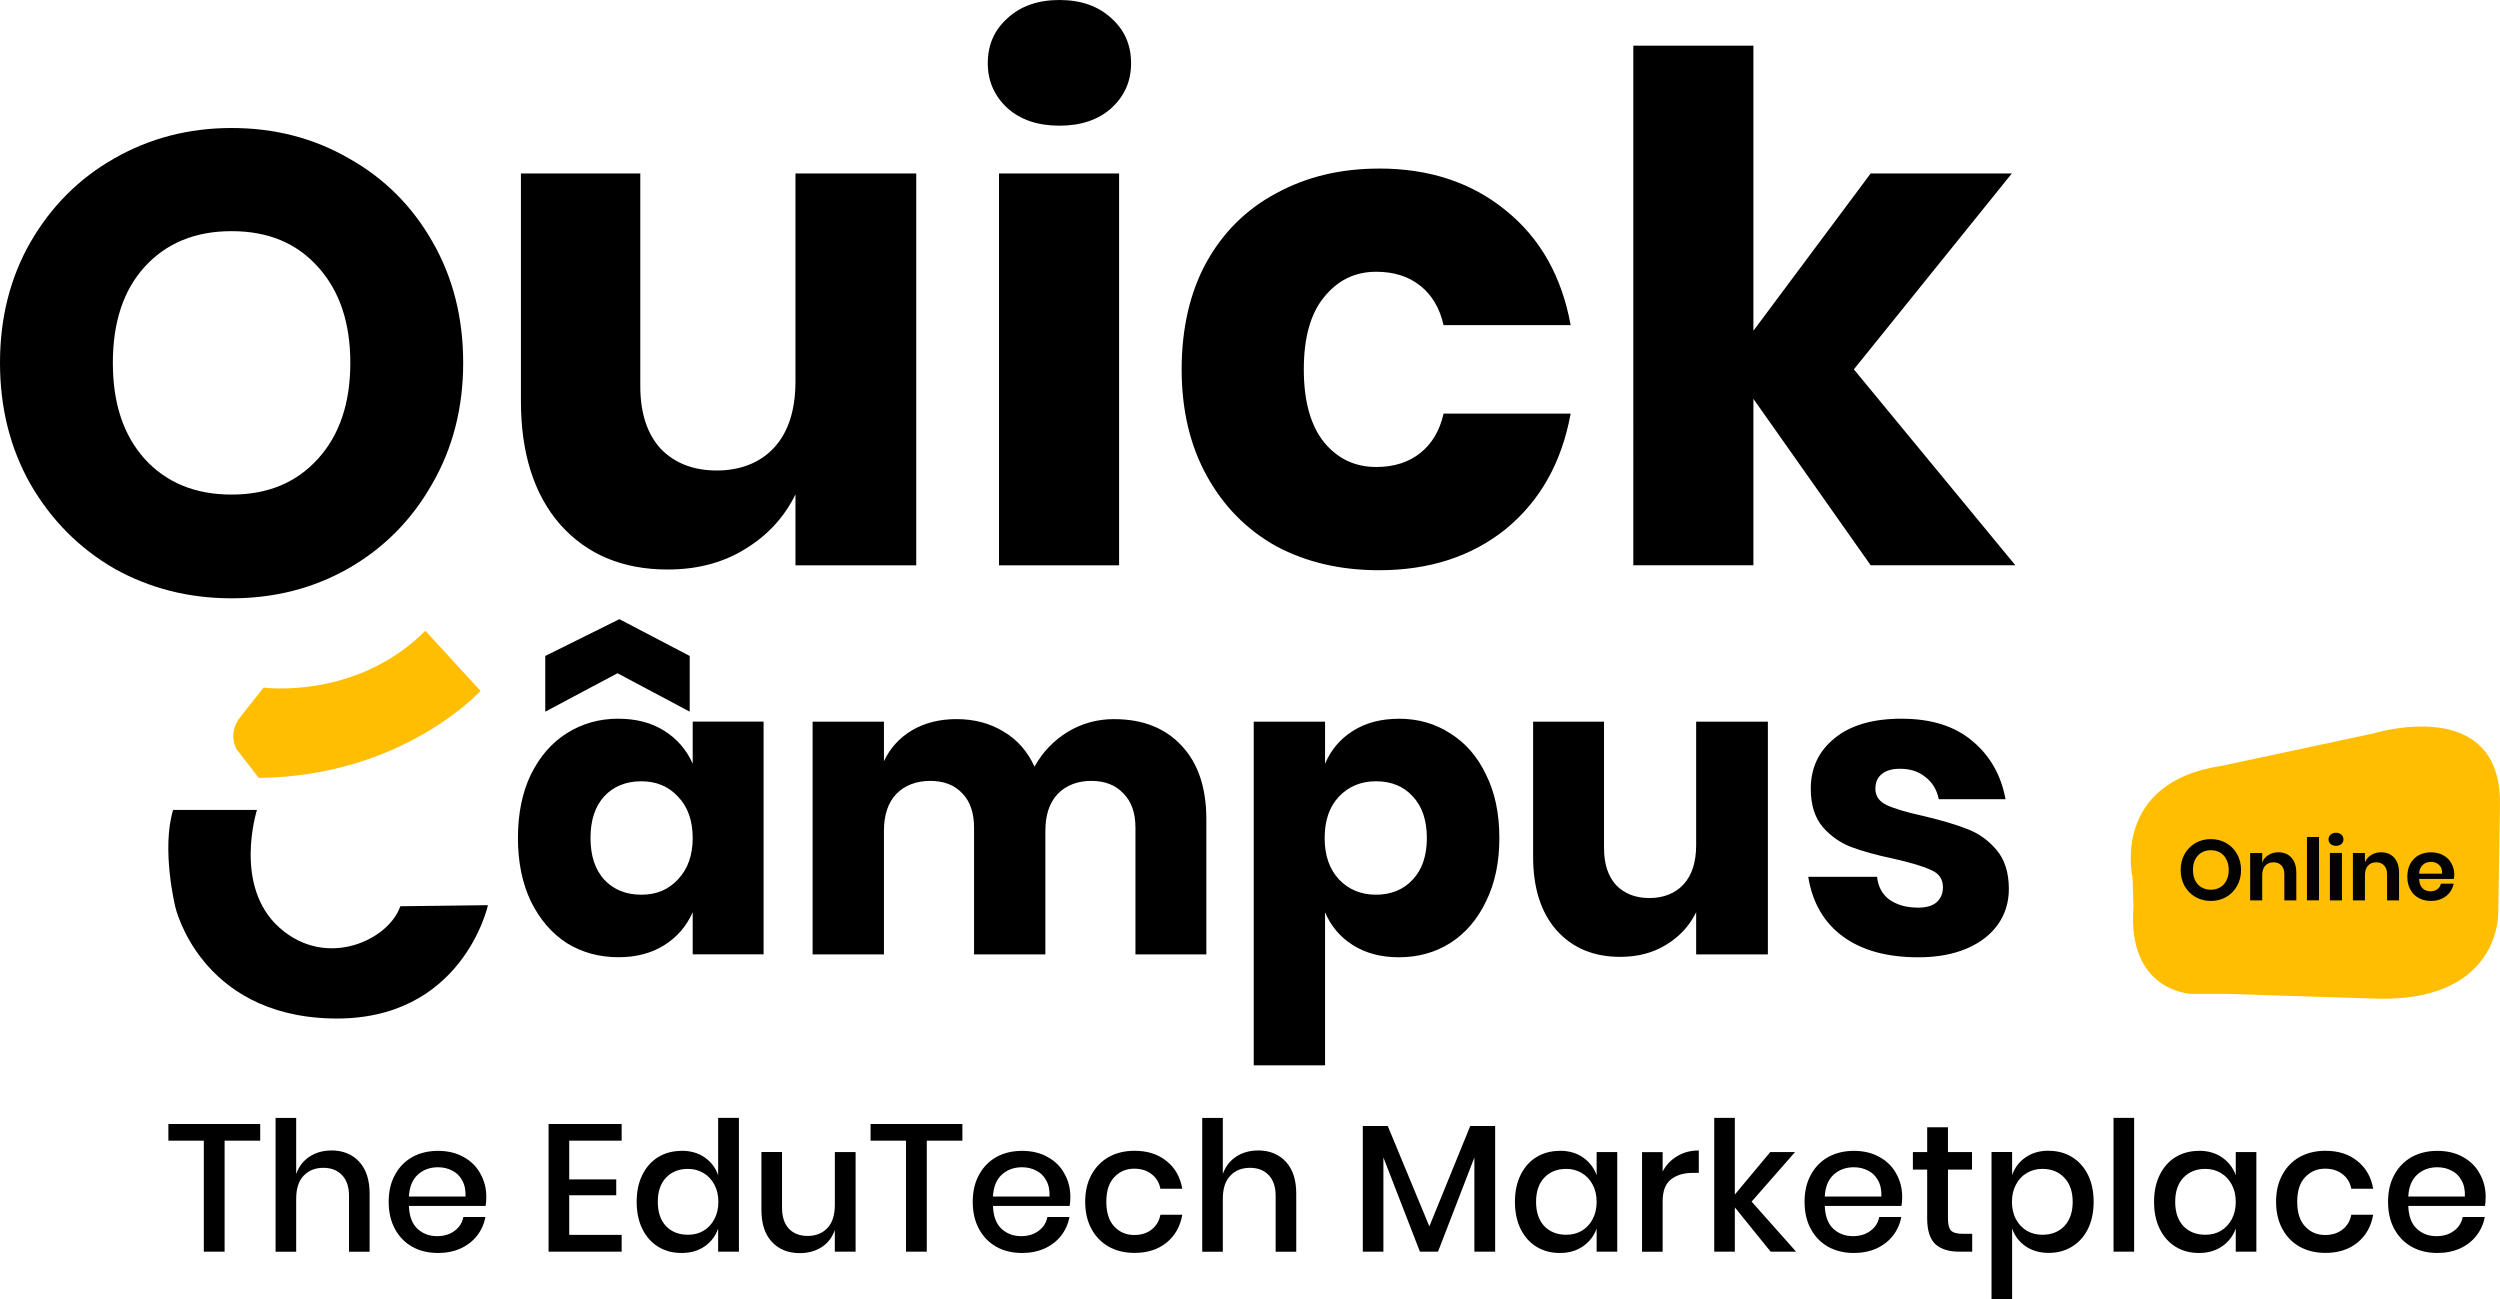 <?xml version="1.0" encoding="UTF-8"?>
<svg id="Layer_2" xmlns="http://www.w3.org/2000/svg" viewBox="0 0 701.35 364.44">
  <defs>
    <style>
      .cls-1 {
        fill: #ffbe02;
      }

      .cls-2 {
        fill: #020202;
      }
    </style>
  </defs>
  <g id="Layer_1-2" data-name="Layer_1">
    <g>
      <path d="M64.97,35.91c12.13,0,23.11,2.85,32.94,8.55,9.95,5.58,17.78,13.41,23.48,23.48,5.7,9.95,8.55,21.23,8.55,33.85s-2.91,23.96-8.74,34.03c-5.7,10.07-13.53,17.96-23.48,23.66-9.83,5.58-20.75,8.37-32.76,8.37s-22.99-2.79-32.94-8.37c-9.83-5.7-17.65-13.59-23.48-23.66C2.85,125.76,0,114.41,0,101.79s2.85-23.9,8.55-33.85c5.82-10.07,13.65-17.9,23.48-23.48,9.95-5.7,20.93-8.55,32.94-8.55ZM64.97,64.85c-10.19,0-18.32,3.34-24.39,10.01-5.95,6.55-8.92,15.53-8.92,26.94s2.97,20.26,8.92,26.94c6.07,6.67,14.2,10.01,24.39,10.01s18.14-3.34,24.21-10.01c6.07-6.67,9.1-15.65,9.1-26.94s-3.03-20.26-9.1-26.94c-5.95-6.67-14.01-10.01-24.21-10.01Z"/>
      <path d="M257.04,48.66v109.93h-33.88v-19.9c-3.15,6.44-7.88,11.56-14.18,15.37-6.17,3.81-13.4,5.71-21.67,5.71-12.61,0-22.65-4.2-30.14-12.61-7.35-8.4-11.03-19.96-11.03-34.67v-63.83h33.49v59.69c0,7.49,1.9,13.33,5.71,17.53,3.94,4.07,9.19,6.11,15.76,6.11s12.21-2.17,16.15-6.5c3.94-4.33,5.91-10.51,5.91-18.52v-58.31h33.88ZM277.11,17.73c0-5.12,1.84-9.32,5.52-12.61,3.68-3.41,8.54-5.12,14.58-5.12s10.9,1.71,14.58,5.12c3.68,3.28,5.52,7.49,5.52,12.61s-1.84,9.19-5.52,12.61c-3.68,3.28-8.54,4.92-14.58,4.92s-10.9-1.64-14.58-4.92c-3.68-3.41-5.52-7.62-5.52-12.61ZM313.95,48.66v109.93h-33.69V48.66h33.69ZM386.85,47.28c14.18,0,26.07,3.94,35.66,11.82,9.59,7.75,15.63,18.45,18.12,32.11h-35.66c-1.05-4.73-3.22-8.4-6.5-11.03-3.28-2.63-7.42-3.94-12.41-3.94-5.91,0-10.77,2.36-14.58,7.09-3.81,4.6-5.71,11.36-5.71,20.29s1.9,15.76,5.71,20.49c3.81,4.6,8.67,6.9,14.58,6.9,4.99,0,9.13-1.31,12.41-3.94,3.28-2.63,5.45-6.3,6.5-11.03h35.66c-2.5,13.66-8.54,24.43-18.12,32.31-9.59,7.75-21.47,11.62-35.66,11.62-10.77,0-20.36-2.23-28.76-6.7-8.27-4.6-14.77-11.16-19.5-19.7-4.73-8.54-7.09-18.52-7.09-29.94s2.3-21.54,6.89-29.94c4.73-8.54,11.29-15.04,19.7-19.5,8.4-4.6,17.99-6.9,28.76-6.9ZM524.8,158.58l-32.9-46.69v46.69h-33.69V12.81h33.69v79.98l32.9-44.13h39.6l-44.32,54.96,45.31,54.96h-40.58Z"/>
      <path d="M173.5,201.63c4.99,0,9.28,1.13,12.87,3.39,3.59,2.26,6.24,5.34,7.96,9.24v-11.82h19.89v65.29h-19.89v-11.82c-1.72,3.9-4.37,6.98-7.96,9.24s-7.88,3.39-12.87,3.39c-5.38,0-10.22-1.33-14.51-3.98-4.21-2.73-7.57-6.63-10.06-11.7-2.42-5.07-3.63-11-3.63-17.78s1.21-12.79,3.63-17.78c2.5-5.07,5.85-8.93,10.06-11.58,4.29-2.73,9.13-4.1,14.51-4.1ZM179.93,219.18c-4.29,0-7.76,1.4-10.41,4.21-2.57,2.81-3.86,6.71-3.86,11.7s1.29,8.89,3.86,11.7c2.65,2.81,6.12,4.21,10.41,4.21s7.64-1.44,10.3-4.33c2.73-2.89,4.1-6.75,4.1-11.58s-1.37-8.77-4.1-11.58c-2.65-2.89-6.08-4.33-10.3-4.33ZM312.58,201.75c8.03,0,14.35,2.5,18.95,7.49,4.6,4.91,6.9,11.78,6.9,20.59v37.91h-19.89v-35.57c0-4.13-1.13-7.33-3.39-9.59-2.18-2.34-5.19-3.51-9.01-3.51s-7.14,1.25-9.48,3.74c-2.26,2.42-3.39,5.85-3.39,10.3v34.63h-20.01v-35.57c0-4.13-1.09-7.33-3.28-9.59-2.18-2.34-5.19-3.51-9.01-3.51s-7.14,1.21-9.48,3.63-3.51,5.89-3.51,10.41v34.63h-20.01v-65.29h20.01v11.11c1.72-3.67,4.33-6.55,7.84-8.66,3.59-2.11,7.76-3.16,12.52-3.16,4.99,0,9.4,1.17,13.22,3.51,3.82,2.26,6.71,5.54,8.66,9.83,2.26-4.06,5.34-7.29,9.24-9.71,3.98-2.42,8.35-3.63,13.1-3.63ZM392.44,201.63c5.38,0,10.18,1.36,14.39,4.1,4.29,2.65,7.64,6.51,10.06,11.58,2.5,4.99,3.74,10.92,3.74,17.78s-1.25,12.71-3.74,17.78c-2.42,5.07-5.77,8.97-10.06,11.7-4.21,2.65-9.01,3.98-14.39,3.98-4.99,0-9.28-1.13-12.87-3.39-3.59-2.26-6.2-5.34-7.84-9.24v42.94h-20.01v-96.41h20.01v11.82c1.64-3.9,4.25-6.98,7.84-9.24,3.59-2.26,7.88-3.39,12.87-3.39ZM386.01,219.18c-4.21,0-7.68,1.44-10.41,4.33-2.65,2.81-3.98,6.67-3.98,11.58s1.33,8.7,3.98,11.58c2.73,2.89,6.2,4.33,10.41,4.33s7.72-1.4,10.3-4.21c2.65-2.81,3.98-6.71,3.98-11.7s-1.33-8.89-3.98-11.7c-2.57-2.81-6.01-4.21-10.3-4.21ZM495.96,202.45v65.29h-20.12v-11.82c-1.87,3.82-4.68,6.86-8.42,9.13-3.67,2.26-7.96,3.39-12.87,3.39-7.49,0-13.45-2.5-17.9-7.49-4.37-4.99-6.55-11.86-6.55-20.59v-37.91h19.89v35.45c0,4.45,1.13,7.92,3.39,10.41,2.34,2.42,5.46,3.63,9.36,3.63s7.25-1.29,9.59-3.86c2.34-2.57,3.51-6.24,3.51-11v-34.63h20.12ZM533.5,201.63c8.27,0,14.86,2.07,19.77,6.2,4.99,4.13,8.11,9.59,9.36,16.38h-18.72c-.55-2.65-1.79-4.72-3.74-6.2-1.87-1.56-4.25-2.34-7.14-2.34-2.26,0-3.98.51-5.15,1.52-1.17.94-1.76,2.3-1.76,4.1,0,2.03,1.05,3.55,3.16,4.56,2.18,1.01,5.58,2.03,10.18,3.04,4.99,1.17,9.09,2.38,12.28,3.63,3.2,1.17,5.97,3.12,8.31,5.85,2.34,2.73,3.51,6.4,3.51,11,0,3.74-1.01,7.06-3.04,9.94-2.03,2.89-4.95,5.15-8.78,6.79-3.82,1.64-8.35,2.46-13.57,2.46-8.81,0-15.87-1.95-21.18-5.85-5.3-3.9-8.54-9.48-9.71-16.73h19.3c.31,2.81,1.48,4.95,3.51,6.43,2.11,1.48,4.8,2.22,8.07,2.22,2.26,0,3.98-.51,5.15-1.52,1.17-1.09,1.76-2.5,1.76-4.21,0-2.26-1.09-3.86-3.28-4.8-2.11-1.01-5.58-2.07-10.41-3.16-4.84-1.01-8.81-2.11-11.93-3.28s-5.81-3.04-8.07-5.62c-2.26-2.65-3.39-6.24-3.39-10.76,0-5.85,2.22-10.57,6.67-14.16,4.45-3.67,10.72-5.5,18.84-5.5Z"/>
      <path d="M152.97,184.02l20.79-10.32,19.73,10.32v15.63l-20.26-10.78-20.26,10.78v-15.63Z"/>
      <path d="M72.09,227.22s-6.83,21.4,6.37,33.09,30.66,3.34,33.84-6.07l24.59-.3s-7.13,32.76-44.01,31.78c-36.88-.97-43.71-31.33-43.71-31.33,0,0-3.95-16.09-.61-27.17h23.52Z"/>
      <path class="cls-1" d="M598.25,246.1s-6.18-26.64,25.1-31.27l42.47-9.07s36.1-11.2,35.52,20.17l-.48,29.92s1,26.29-36.45,24.23l-40.15-1.27h-9.65s-17.89-.66-16.09-24.34l-.26-8.37Z"/>
      <path class="cls-2" d="M620.23,235.4c1.58,0,3.02.37,4.3,1.1,1.3.74,2.31,1.77,3.05,3.1.75,1.31,1.13,2.8,1.13,4.46s-.38,3.16-1.13,4.49c-.74,1.33-1.75,2.36-3.05,3.1-1.28.74-2.71,1.1-4.3,1.1s-3.02-.37-4.32-1.1c-1.28-.74-2.3-1.77-3.05-3.1-.74-1.33-1.1-2.82-1.1-4.49s.37-3.15,1.1-4.46c.75-1.33,1.77-2.36,3.05-3.1,1.3-.74,2.74-1.1,4.32-1.1ZM620.23,238.52c-.99,0-1.86.22-2.62.67s-1.34,1.1-1.78,1.94c-.42.83-.62,1.81-.62,2.93s.21,2.1.62,2.95c.43.83,1.02,1.47,1.78,1.92s1.62.67,2.62.67,1.86-.22,2.62-.67,1.34-1.09,1.75-1.92c.43-.85.65-1.83.65-2.95s-.22-2.1-.65-2.93c-.42-.85-1-1.5-1.75-1.94s-1.62-.67-2.62-.67ZM639.17,239.1c1.54,0,2.76.5,3.67,1.51.91,1.01,1.37,2.42,1.37,4.25v7.73h-3.36v-7.34c0-1.06-.27-1.87-.82-2.45-.54-.59-1.29-.89-2.23-.89s-1.73.31-2.3.94c-.58.62-.86,1.52-.86,2.69v7.06h-3.38v-13.3h3.38v2.66c.35-.9.93-1.59,1.73-2.09.82-.51,1.75-.77,2.81-.77ZM650.57,234.82v17.76h-3.38v-17.76h3.38ZM653.25,235.47c0-.54.19-.98.58-1.32.38-.35.89-.53,1.51-.53s1.13.18,1.51.53c.38.34.58.78.58,1.32s-.19.97-.58,1.32c-.38.34-.89.5-1.51.5s-1.13-.17-1.51-.5c-.38-.35-.58-.79-.58-1.32ZM657.01,239.29v13.3h-3.38v-13.3h3.38ZM667.99,239.1c1.54,0,2.76.5,3.67,1.51.91,1.01,1.37,2.42,1.37,4.25v7.73h-3.36v-7.34c0-1.06-.27-1.87-.82-2.45-.54-.59-1.29-.89-2.23-.89s-1.73.31-2.3.94c-.58.62-.86,1.52-.86,2.69v7.06h-3.38v-13.3h3.38v2.66c.35-.9.93-1.59,1.73-2.09.82-.51,1.75-.77,2.81-.77ZM688.52,245.43c0,.34-.04.72-.12,1.15h-9.74c.05,1.18.37,2.06.96,2.62.59.56,1.33.84,2.21.84.78,0,1.43-.19,1.94-.58.53-.38.86-.9,1.01-1.56h3.58c-.18.93-.55,1.76-1.13,2.5-.58.74-1.32,1.31-2.23,1.73-.9.42-1.9.62-3,.62-1.3,0-2.45-.27-3.46-.82-1.01-.56-1.79-1.35-2.35-2.38-.56-1.02-.84-2.23-.84-3.62s.28-2.6.84-3.62c.56-1.04,1.34-1.83,2.35-2.38,1.01-.54,2.16-.82,3.46-.82s2.46.27,3.43.82c.99.54,1.75,1.3,2.28,2.26.54.94.82,2.02.82,3.24ZM685.11,245.1c.05-1.09-.24-1.91-.86-2.47-.61-.56-1.36-.84-2.26-.84s-1.68.28-2.3.84-.97,1.38-1.03,2.47h6.46Z"/>
      <path class="cls-1" d="M73.95,192.9s25.95,3.49,45.38-15.94l15.48,16.85s-21.7,23.98-62.22,24.43l-6.22-8.04s-2.78-4.6,1.37-9.46l6.22-7.84Z"/>
      <path d="M73,315.33v4.67h-9.99v31.15h-5.83v-31.15h-9.94v-4.67h25.77ZM92.94,322.74c3.25,0,5.85,1.05,7.81,3.15,1.96,2.1,2.94,5.09,2.94,8.98v16.29h-5.78v-15.68c0-2.5-.64-4.43-1.93-5.78-1.29-1.39-3.04-2.08-5.28-2.08s-4.14.74-5.53,2.23c-1.39,1.45-2.08,3.6-2.08,6.44v14.87h-5.78v-37.54h5.78v15.73c.74-2.1,2-3.72,3.75-4.87,1.76-1.15,3.79-1.72,6.09-1.72ZM136.43,335.83c0,.95-.07,1.78-.2,2.49h-21.51c.1,2.87.9,5.01,2.38,6.39,1.49,1.39,3.33,2.08,5.53,2.08,1.93,0,3.55-.49,4.87-1.47,1.35-.98,2.18-2.28,2.49-3.91h6.19c-.37,1.96-1.15,3.7-2.33,5.23-1.18,1.52-2.72,2.72-4.62,3.6-1.89.85-4.01,1.27-6.34,1.27-2.71,0-5.11-.57-7.2-1.72-2.06-1.15-3.69-2.81-4.87-4.97-1.18-2.16-1.78-4.72-1.78-7.66s.59-5.45,1.78-7.61c1.18-2.16,2.81-3.82,4.87-4.97,2.1-1.15,4.5-1.72,7.2-1.72s5.12.57,7.15,1.72c2.06,1.12,3.64,2.67,4.72,4.67,1.12,1.96,1.67,4.16,1.67,6.6ZM130.6,335.68c.07-1.83-.25-3.35-.96-4.57-.68-1.25-1.62-2.16-2.84-2.74-1.18-.61-2.49-.91-3.91-.91-2.27,0-4.16.69-5.68,2.08-1.52,1.39-2.35,3.43-2.49,6.14h15.88ZM159.69,320v10.86h13.19v4.46h-13.19v11.11h14.71v4.72h-20.5v-35.82h20.5v4.67h-14.71ZM191.23,322.84c2.54,0,4.7.63,6.49,1.88s3.04,2.91,3.75,4.97v-16.08h5.83v37.54h-5.83v-6.49c-.71,2.06-1.96,3.72-3.75,4.97-1.79,1.25-3.96,1.88-6.49,1.88s-4.62-.57-6.54-1.72c-1.89-1.15-3.38-2.81-4.46-4.97s-1.62-4.72-1.62-7.66.54-5.45,1.62-7.61,2.57-3.82,4.46-4.97c1.93-1.15,4.11-1.72,6.54-1.72ZM193.01,327.92c-2.57,0-4.63.83-6.19,2.49-1.52,1.62-2.28,3.87-2.28,6.75s.76,5.14,2.28,6.8c1.56,1.62,3.62,2.44,6.19,2.44,1.62,0,3.08-.37,4.36-1.12,1.29-.78,2.3-1.86,3.04-3.25s1.12-3.01,1.12-4.87-.37-3.43-1.12-4.82c-.74-1.42-1.76-2.5-3.04-3.25-1.29-.78-2.74-1.17-4.36-1.17ZM240.03,323.2v27.95h-5.83v-6.09c-.71,2.06-1.94,3.67-3.7,4.82-1.76,1.12-3.81,1.67-6.14,1.67-3.25,0-5.85-1.05-7.81-3.15-1.96-2.1-2.94-5.09-2.94-8.98v-16.24h5.78v15.63c0,2.54.64,4.5,1.93,5.89,1.29,1.35,3.04,2.03,5.28,2.03s4.14-.74,5.53-2.23,2.08-3.65,2.08-6.49v-14.81h5.83ZM269.99,315.33v4.67h-9.99v31.15h-5.83v-31.15h-9.94v-4.67h25.77ZM300.28,335.83c0,.95-.07,1.78-.2,2.49h-21.51c.1,2.87.9,5.01,2.38,6.39,1.49,1.39,3.33,2.08,5.53,2.08,1.93,0,3.55-.49,4.87-1.47,1.35-.98,2.18-2.28,2.49-3.91h6.19c-.37,1.96-1.15,3.7-2.33,5.23-1.18,1.52-2.72,2.72-4.62,3.6-1.89.85-4.01,1.27-6.34,1.27-2.71,0-5.11-.57-7.2-1.72-2.06-1.15-3.69-2.81-4.87-4.97-1.18-2.16-1.78-4.72-1.78-7.66s.59-5.45,1.78-7.61c1.18-2.16,2.81-3.82,4.87-4.97,2.1-1.15,4.5-1.72,7.2-1.72s5.12.57,7.15,1.72c2.06,1.12,3.64,2.67,4.72,4.67,1.12,1.96,1.67,4.16,1.67,6.6ZM294.44,335.68c.07-1.83-.25-3.35-.96-4.57-.68-1.25-1.62-2.16-2.84-2.74-1.18-.61-2.49-.91-3.91-.91-2.27,0-4.16.69-5.68,2.08-1.52,1.39-2.35,3.43-2.49,6.14h15.88ZM318.29,322.84c3.62,0,6.61.96,8.98,2.89,2.37,1.89,3.84,4.48,4.41,7.76h-6.14c-.34-1.76-1.17-3.13-2.49-4.11-1.29-1.01-2.91-1.52-4.87-1.52-2.23,0-4.09.79-5.58,2.38-1.49,1.56-2.23,3.86-2.23,6.9s.74,5.36,2.23,6.95c1.49,1.59,3.35,2.38,5.58,2.38,1.96,0,3.59-.51,4.87-1.52,1.32-1.01,2.15-2.4,2.49-4.16h6.14c-.57,3.28-2.05,5.89-4.41,7.81-2.37,1.93-5.36,2.89-8.98,2.89-2.71,0-5.11-.57-7.2-1.72-2.06-1.15-3.69-2.81-4.87-4.97-1.18-2.16-1.78-4.72-1.78-7.66s.59-5.45,1.78-7.61c1.18-2.16,2.81-3.82,4.87-4.97,2.1-1.15,4.5-1.72,7.2-1.72ZM352.9,322.74c3.25,0,5.85,1.05,7.81,3.15,1.96,2.1,2.94,5.09,2.94,8.98v16.29h-5.78v-15.68c0-2.5-.64-4.43-1.93-5.78-1.29-1.39-3.04-2.08-5.28-2.08s-4.14.74-5.53,2.23c-1.39,1.45-2.08,3.6-2.08,6.44v14.87h-5.78v-37.54h5.78v15.73c.74-2.1,2-3.72,3.75-4.87s3.79-1.72,6.09-1.72ZM419.45,315.89v35.26h-5.83v-26.43l-10.2,26.43h-5.07l-10.25-26.43v26.43h-5.78v-35.26h7l11.67,28.16,11.47-28.16h7ZM437.62,322.84c2.54,0,4.7.63,6.49,1.88,1.79,1.25,3.06,2.91,3.81,4.97v-6.49h5.78v27.95h-5.78v-6.49c-.74,2.06-2.01,3.72-3.81,4.97-1.79,1.25-3.96,1.88-6.49,1.88s-4.62-.57-6.54-1.72c-1.89-1.15-3.38-2.81-4.46-4.97-1.08-2.16-1.62-4.72-1.62-7.66s.54-5.45,1.62-7.61c1.08-2.16,2.57-3.82,4.46-4.97,1.93-1.15,4.11-1.72,6.54-1.72ZM439.4,327.92c-2.57,0-4.63.83-6.19,2.49-1.52,1.62-2.28,3.87-2.28,6.75s.76,5.14,2.28,6.8c1.56,1.62,3.62,2.44,6.19,2.44,1.62,0,3.08-.37,4.36-1.12,1.29-.78,2.3-1.86,3.04-3.25.74-1.39,1.12-3.01,1.12-4.87s-.37-3.43-1.12-4.82c-.74-1.42-1.76-2.5-3.04-3.25-1.29-.78-2.74-1.17-4.36-1.17ZM466.43,328.68c.95-1.83,2.3-3.26,4.06-4.31,1.76-1.08,3.79-1.62,6.09-1.62v6.29h-1.72c-2.54,0-4.58.63-6.14,1.88-1.52,1.22-2.28,3.25-2.28,6.09v14.15h-5.78v-27.95h5.78v5.48ZM496.74,351.15l-10.05-12.43v12.43h-5.78v-37.54h5.78v21.51l9.94-11.92h6.95l-12.18,13.9,12.48,14.05h-7.15ZM533.64,335.83c0,.95-.07,1.78-.2,2.49h-21.51c.1,2.87.9,5.01,2.38,6.39,1.49,1.39,3.33,2.08,5.53,2.08,1.93,0,3.55-.49,4.87-1.47,1.35-.98,2.18-2.28,2.49-3.91h6.19c-.37,1.96-1.15,3.7-2.33,5.23-1.18,1.52-2.72,2.72-4.62,3.6-1.89.85-4.01,1.27-6.34,1.27-2.71,0-5.11-.57-7.2-1.72-2.06-1.15-3.69-2.81-4.87-4.97-1.18-2.16-1.78-4.72-1.78-7.66s.59-5.45,1.78-7.61c1.18-2.16,2.81-3.82,4.87-4.97,2.1-1.15,4.5-1.72,7.2-1.72s5.12.57,7.15,1.72c2.06,1.12,3.64,2.67,4.72,4.67,1.12,1.96,1.67,4.16,1.67,6.6ZM527.8,335.68c.07-1.83-.25-3.35-.96-4.57-.68-1.25-1.62-2.16-2.84-2.74-1.18-.61-2.49-.91-3.91-.91-2.27,0-4.16.69-5.68,2.08-1.52,1.39-2.35,3.43-2.49,6.14h15.88ZM553.28,346.13v5.02h-3.55c-2.98,0-5.24-.71-6.8-2.13-1.52-1.45-2.28-3.86-2.28-7.2v-13.7h-4.01v-4.92h4.01v-6.95h5.83v6.95h6.75v4.92h-6.75v13.8c0,1.59.29,2.69.86,3.3.61.61,1.66.91,3.15.91h2.79ZM574.72,322.84c2.44,0,4.6.57,6.49,1.72,1.93,1.15,3.43,2.81,4.52,4.97,1.08,2.16,1.62,4.7,1.62,7.61s-.54,5.5-1.62,7.66c-1.08,2.16-2.59,3.82-4.52,4.97-1.89,1.15-4.06,1.72-6.49,1.72s-4.7-.63-6.49-1.88c-1.79-1.25-3.04-2.91-3.75-4.97v19.79h-5.78v-41.25h5.78v6.49c.71-2.06,1.96-3.72,3.75-4.97,1.79-1.25,3.96-1.88,6.49-1.88ZM572.95,327.92c-1.62,0-3.08.39-4.36,1.17-1.29.74-2.3,1.83-3.04,3.25-.74,1.39-1.12,2.99-1.12,4.82s.37,3.48,1.12,4.87c.74,1.39,1.76,2.47,3.04,3.25,1.29.74,2.74,1.12,4.36,1.12,2.57,0,4.63-.81,6.19-2.44,1.56-1.66,2.33-3.92,2.33-6.8s-.78-5.09-2.33-6.75c-1.56-1.66-3.62-2.49-6.19-2.49ZM598.71,313.61v37.54h-5.78v-37.54h5.78ZM616.92,322.84c2.54,0,4.7.63,6.49,1.88,1.79,1.25,3.06,2.91,3.81,4.97v-6.49h5.78v27.95h-5.78v-6.49c-.74,2.06-2.01,3.72-3.81,4.97-1.79,1.25-3.96,1.88-6.49,1.88s-4.62-.57-6.54-1.72c-1.89-1.15-3.38-2.81-4.46-4.97-1.08-2.16-1.62-4.72-1.62-7.66s.54-5.45,1.62-7.61c1.08-2.16,2.57-3.82,4.46-4.97,1.93-1.15,4.11-1.72,6.54-1.72ZM618.7,327.92c-2.57,0-4.63.83-6.19,2.49-1.52,1.62-2.28,3.87-2.28,6.75s.76,5.14,2.28,6.8c1.56,1.62,3.62,2.44,6.19,2.44,1.62,0,3.08-.37,4.36-1.12,1.29-.78,2.3-1.86,3.04-3.25.74-1.39,1.12-3.01,1.12-4.87s-.37-3.43-1.12-4.82c-.74-1.42-1.76-2.5-3.04-3.25-1.29-.78-2.74-1.17-4.36-1.17ZM652.38,322.84c3.62,0,6.61.96,8.98,2.89,2.37,1.89,3.84,4.48,4.41,7.76h-6.14c-.34-1.76-1.17-3.13-2.49-4.11-1.29-1.01-2.91-1.52-4.87-1.52-2.23,0-4.09.79-5.58,2.38-1.49,1.56-2.23,3.86-2.23,6.9s.74,5.36,2.23,6.95c1.49,1.59,3.35,2.38,5.58,2.38,1.96,0,3.59-.51,4.87-1.52,1.32-1.01,2.15-2.4,2.49-4.16h6.14c-.57,3.28-2.05,5.89-4.41,7.81-2.37,1.93-5.36,2.89-8.98,2.89-2.71,0-5.11-.57-7.2-1.72-2.06-1.15-3.69-2.81-4.87-4.97-1.18-2.16-1.78-4.72-1.78-7.66s.59-5.45,1.78-7.61c1.18-2.16,2.81-3.82,4.87-4.97,2.1-1.15,4.5-1.72,7.2-1.72ZM697.33,335.83c0,.95-.07,1.78-.2,2.49h-21.51c.1,2.87.9,5.01,2.38,6.39,1.49,1.39,3.33,2.08,5.53,2.08,1.93,0,3.55-.49,4.87-1.47,1.35-.98,2.18-2.28,2.49-3.91h6.19c-.37,1.96-1.15,3.7-2.33,5.23-1.18,1.52-2.72,2.72-4.62,3.6-1.89.85-4.01,1.27-6.34,1.27-2.71,0-5.11-.57-7.2-1.72-2.06-1.15-3.69-2.81-4.87-4.97-1.18-2.16-1.78-4.72-1.78-7.66s.59-5.45,1.78-7.61c1.18-2.16,2.81-3.82,4.87-4.97,2.1-1.15,4.5-1.72,7.2-1.72s5.12.57,7.15,1.72c2.06,1.12,3.64,2.67,4.72,4.67,1.12,1.96,1.67,4.16,1.67,6.6ZM691.5,335.68c.07-1.83-.25-3.35-.96-4.57-.68-1.25-1.62-2.16-2.84-2.74-1.18-.61-2.49-.91-3.91-.91-2.27,0-4.16.69-5.68,2.08-1.52,1.39-2.35,3.43-2.49,6.14h15.88Z"/>
    </g>
  </g>
</svg>